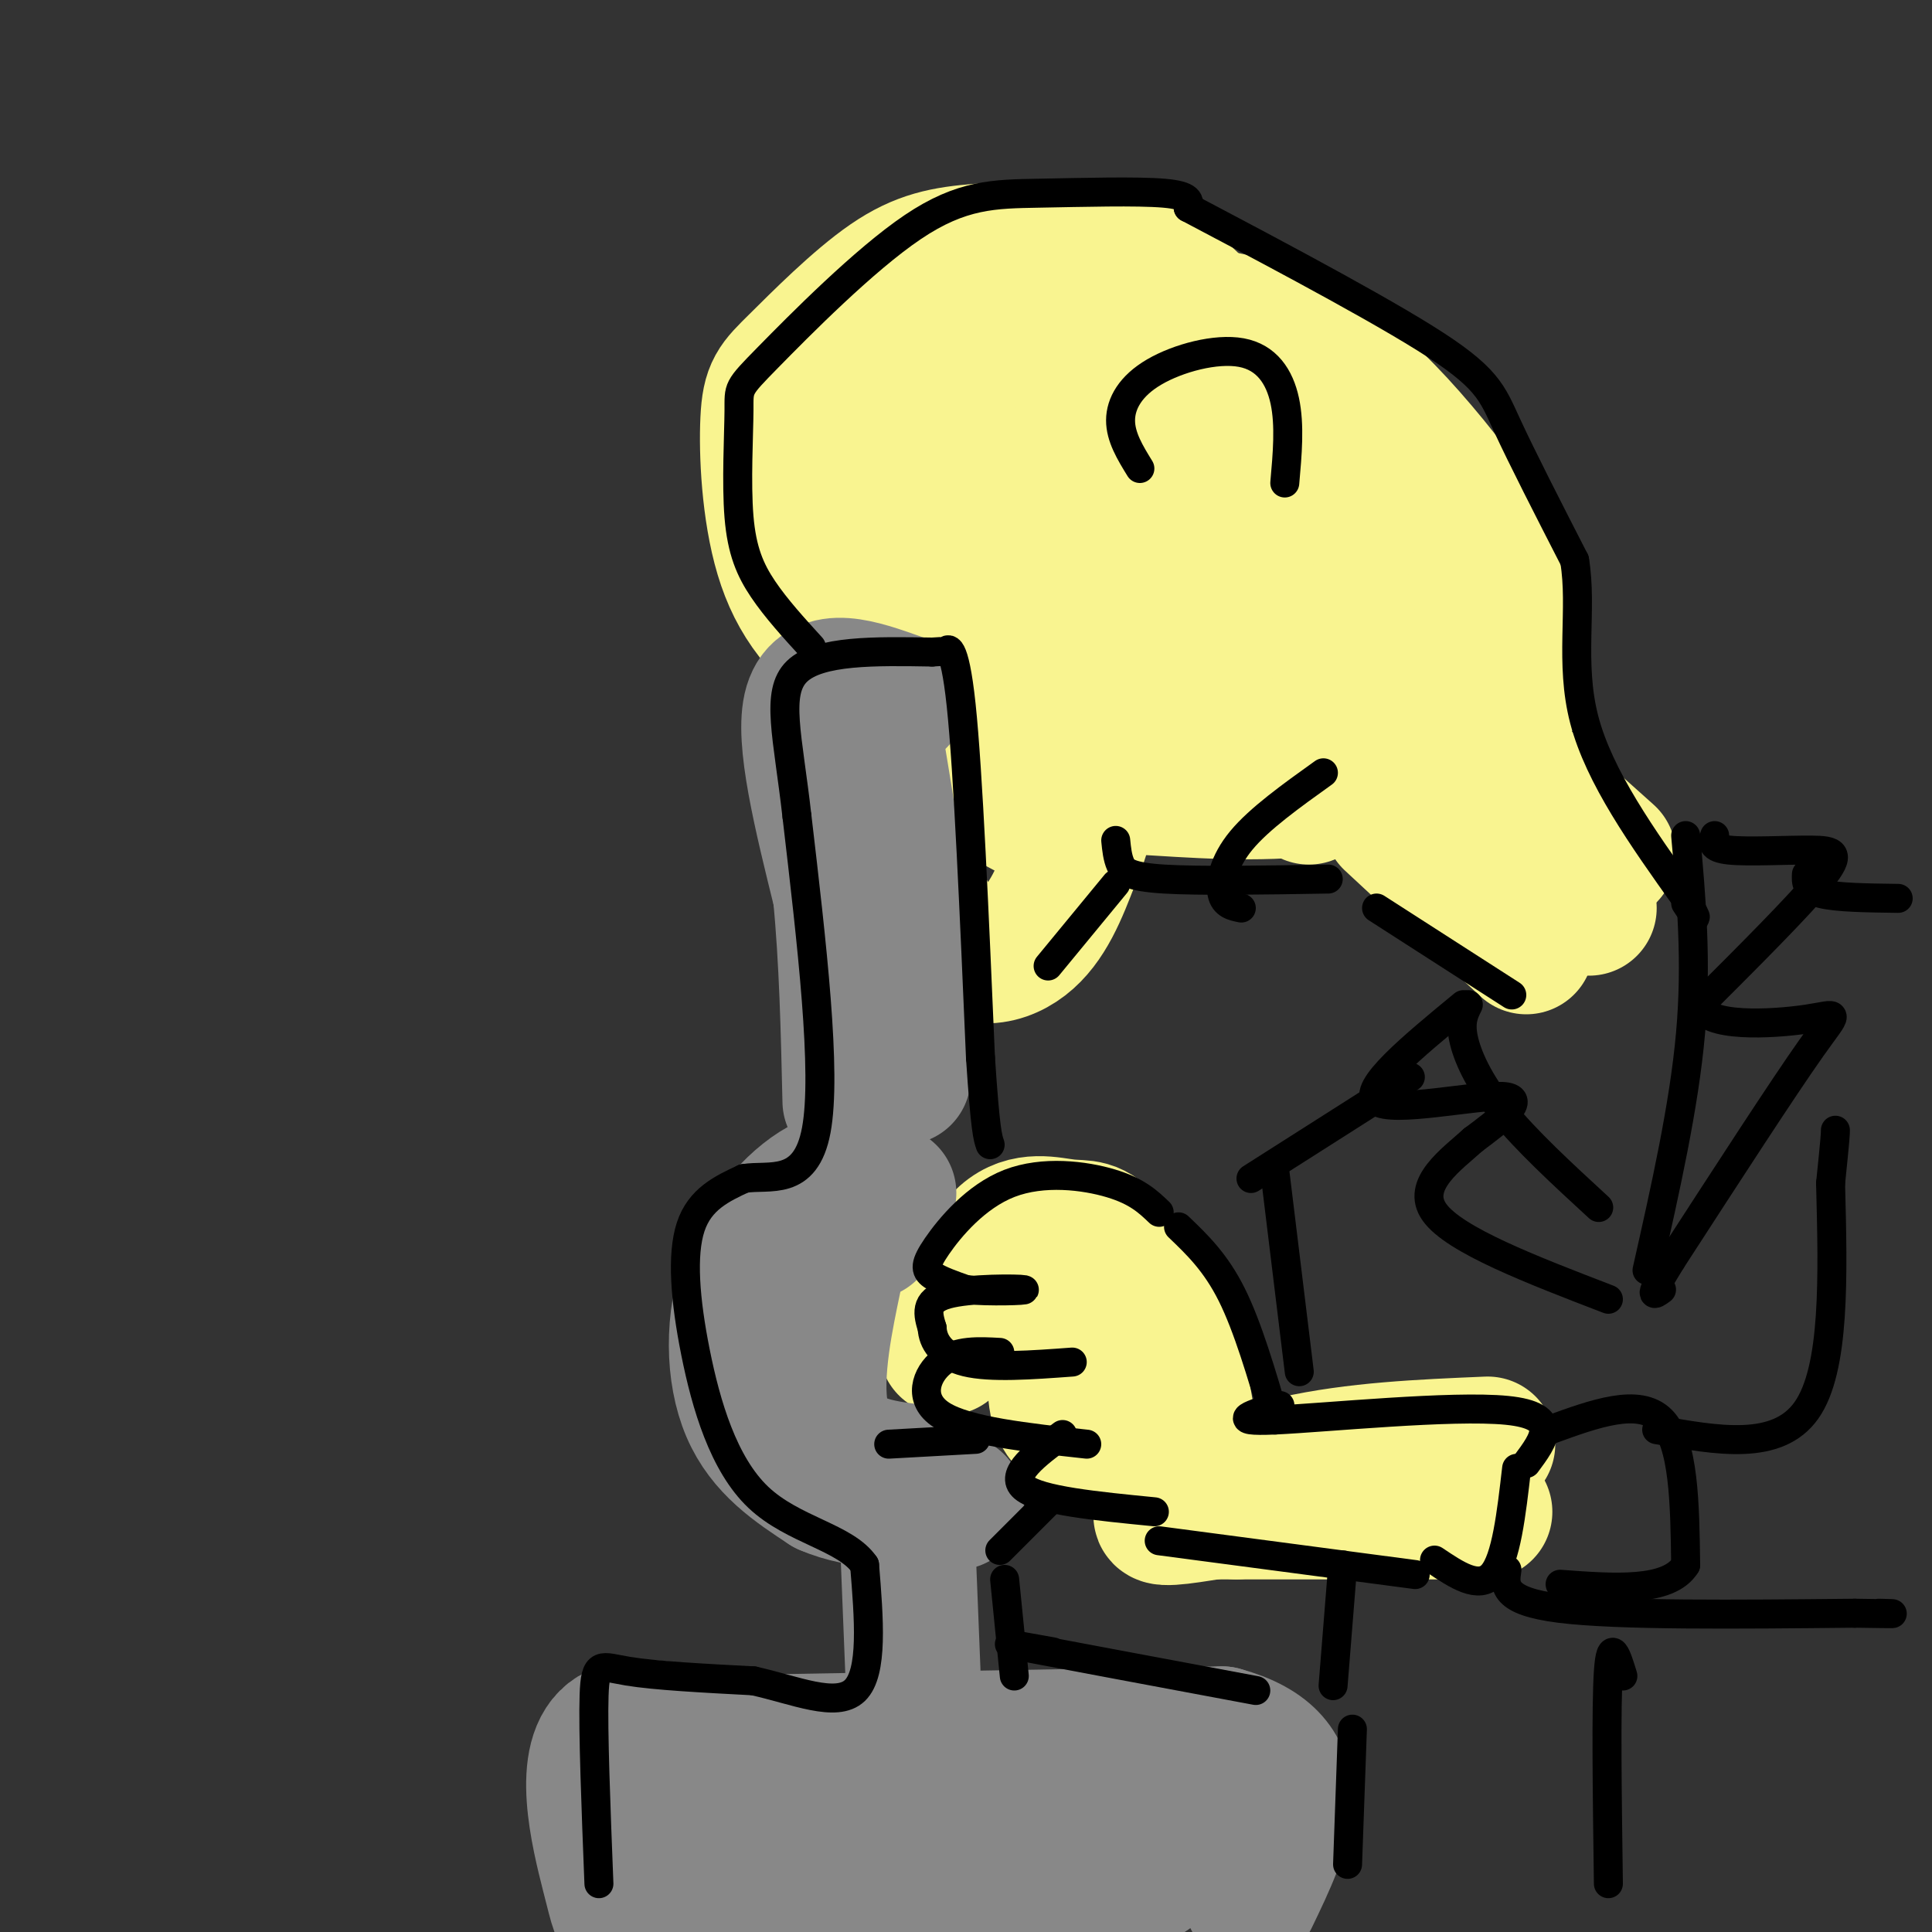 <svg viewBox='0 0 400 400' version='1.1' xmlns='http://www.w3.org/2000/svg' xmlns:xlink='http://www.w3.org/1999/xlink'><rect x="0" y="0" width="400" height="400" fill="#333333" stroke="none"/><g fill='none' stroke='rgb(249,244,144)' stroke-width='28' stroke-linecap='round' stroke-linejoin='round'><path d='M180,151c4.133,16.600 8.267,33.200 14,41c5.733,7.800 13.067,6.800 18,3c4.933,-3.800 7.467,-10.400 10,-17'/><path d='M222,178c2.333,-5.167 3.167,-9.583 4,-14'/><path d='M196,159c0.000,0.000 26.000,14.000 26,14'/><path d='M200,158c0.000,0.000 19.000,10.000 19,10'/><path d='M196,156c-6.128,-5.100 -12.255,-10.201 -16,-14c-3.745,-3.799 -5.107,-6.297 -6,-12c-0.893,-5.703 -1.317,-14.612 0,-22c1.317,-7.388 4.376,-13.254 10,-18c5.624,-4.746 13.812,-8.373 22,-12'/><path d='M206,78c8.801,-2.762 19.802,-3.668 29,-2c9.198,1.668 16.592,5.911 22,9c5.408,3.089 8.831,5.026 14,11c5.169,5.974 12.085,15.987 19,26'/><path d='M290,122c3.994,6.478 4.478,9.674 6,14c1.522,4.326 4.082,9.784 1,15c-3.082,5.216 -11.805,10.192 -24,12c-12.195,1.808 -27.860,0.448 -36,0c-8.140,-0.448 -8.754,0.015 -17,-4c-8.246,-4.015 -24.123,-12.507 -40,-21'/><path d='M180,138c-10.052,-6.887 -15.183,-13.603 -18,-23c-2.817,-9.397 -3.319,-21.474 -3,-28c0.319,-6.526 1.458,-7.501 6,-12c4.542,-4.499 12.485,-12.520 19,-17c6.515,-4.480 11.602,-5.417 19,-6c7.398,-0.583 17.107,-0.811 24,0c6.893,0.811 10.969,2.660 17,8c6.031,5.340 14.015,14.170 22,23'/><path d='M266,83c8.870,13.821 20.045,36.873 24,47c3.955,10.127 0.689,7.327 -2,8c-2.689,0.673 -4.801,4.818 -12,7c-7.199,2.182 -19.486,2.399 -27,1c-7.514,-1.399 -10.254,-4.415 -15,-8c-4.746,-3.585 -11.499,-7.739 -16,-13c-4.501,-5.261 -6.751,-11.631 -9,-18'/><path d='M209,107c0.818,-3.745 7.365,-4.106 13,-2c5.635,2.106 10.360,6.679 8,5c-2.360,-1.679 -11.806,-9.610 -18,-13c-6.194,-3.390 -9.138,-2.240 -11,3c-1.862,5.240 -2.643,14.569 -1,22c1.643,7.431 5.712,12.962 11,17c5.288,4.038 11.797,6.582 17,5c5.203,-1.582 9.102,-7.291 13,-13'/><path d='M241,131c2.985,-6.036 3.948,-14.626 0,-18c-3.948,-3.374 -12.806,-1.533 -17,0c-4.194,1.533 -3.725,2.757 -4,6c-0.275,3.243 -1.294,8.504 2,12c3.294,3.496 10.902,5.228 16,6c5.098,0.772 7.686,0.585 10,0c2.314,-0.585 4.352,-1.569 5,-4c0.648,-2.431 -0.095,-6.308 0,-8c0.095,-1.692 1.027,-1.198 -4,-4c-5.027,-2.802 -16.014,-8.901 -27,-15'/><path d='M222,106c-3.350,-3.261 1.774,-3.913 9,-5c7.226,-1.087 16.554,-2.609 22,-1c5.446,1.609 7.012,6.348 8,11c0.988,4.652 1.400,9.218 1,12c-0.400,2.782 -1.613,3.781 -5,5c-3.387,1.219 -8.949,2.657 -17,1c-8.051,-1.657 -18.591,-6.408 -26,-11c-7.409,-4.592 -11.688,-9.026 -14,-14c-2.312,-4.974 -2.656,-10.487 -3,-16'/><path d='M197,88c2.777,-5.056 11.219,-9.695 19,-13c7.781,-3.305 14.903,-5.274 25,1c10.097,6.274 23.171,20.793 30,31c6.829,10.207 7.415,16.104 8,22'/><path d='M279,129c1.500,4.167 1.250,3.583 1,3'/><path d='M200,75c-1.879,-0.633 -3.758,-1.266 1,-3c4.758,-1.734 16.152,-4.567 26,-6c9.848,-1.433 18.150,-1.464 26,0c7.850,1.464 15.247,4.423 22,9c6.753,4.577 12.862,10.773 19,18c6.138,7.227 12.306,15.484 16,23c3.694,7.516 4.912,14.290 5,19c0.088,4.710 -0.956,7.355 -2,10'/><path d='M313,145c-1.595,3.143 -4.583,6.000 -12,8c-7.417,2.000 -19.262,3.143 -25,5c-5.738,1.857 -5.369,4.429 -5,7'/><path d='M288,170c0.000,0.000 28.000,26.000 28,26'/><path d='M305,169c4.000,5.917 8.000,11.833 12,15c4.000,3.167 8.000,3.583 12,4'/><path d='M314,160c0.000,0.000 19.000,17.000 19,17'/><path d='M308,299c-13.667,0.578 -27.333,1.156 -40,4c-12.667,2.844 -24.333,7.956 -27,10c-2.667,2.044 3.667,1.022 10,0'/><path d='M251,313c16.267,0.000 51.933,0.000 56,0c4.067,0.000 -23.467,0.000 -51,0'/><path d='M256,313c-10.121,-6.045 -9.925,-21.159 -12,-29c-2.075,-7.841 -6.422,-8.411 -11,-9c-4.578,-0.589 -9.386,-1.197 -12,2c-2.614,3.197 -3.032,10.199 -2,14c1.032,3.801 3.516,4.400 6,5'/><path d='M225,296c1.167,1.000 1.083,1.000 1,1'/><path d='M244,282c-5.214,-9.768 -10.429,-19.536 -14,-24c-3.571,-4.464 -5.500,-3.625 -9,-4c-3.500,-0.375 -8.571,-1.964 -13,2c-4.429,3.964 -8.214,13.482 -12,23'/></g>
<g fill='none' stroke='rgb(136,136,136)' stroke-width='28' stroke-linecap='round' stroke-linejoin='round'><path d='M180,146c2.917,17.083 5.833,34.167 7,47c1.167,12.833 0.583,21.417 0,30'/><path d='M186,145c-8.000,-2.833 -16.000,-5.667 -18,1c-2.000,6.667 2.000,22.833 6,39'/><path d='M174,185c1.333,13.667 1.667,28.333 2,43'/><path d='M184,247c-3.780,-2.256 -7.560,-4.512 -13,-2c-5.440,2.512 -12.542,9.792 -16,19c-3.458,9.208 -3.274,20.345 0,28c3.274,7.655 9.637,11.827 16,16'/><path d='M171,308c7.167,3.167 17.083,3.083 27,3'/><path d='M180,255c-1.929,0.917 -3.857,1.833 -5,3c-1.143,1.167 -1.500,2.583 -3,10c-1.500,7.417 -4.143,20.833 -1,28c3.143,7.167 12.071,8.083 21,9'/><path d='M188,321c0.000,0.000 1.000,25.000 1,25'/><path d='M180,365c14.000,0.917 28.000,1.833 26,2c-2.000,0.167 -20.000,-0.417 -38,-1'/><path d='M168,366c-16.044,-1.089 -37.156,-3.311 -41,-4c-3.844,-0.689 9.578,0.156 23,1'/><path d='M150,363c24.200,1.889 73.200,6.111 81,7c7.800,0.889 -25.600,-1.556 -59,-4'/><path d='M172,366c-19.226,-3.834 -37.793,-11.419 -45,-7c-7.207,4.419 -3.056,20.844 -1,29c2.056,8.156 2.016,8.045 3,8c0.984,-0.045 2.992,-0.022 5,0'/><path d='M134,396c4.956,-1.244 14.844,-4.356 33,-6c18.156,-1.644 44.578,-1.822 71,-2'/><path d='M238,388c-12.022,-2.978 -77.578,-9.422 -99,-12c-21.422,-2.578 1.289,-1.289 24,0'/><path d='M163,376c18.500,0.833 52.750,2.917 87,5'/><path d='M140,361c0.000,0.000 113.000,-2.000 113,-2'/><path d='M253,359c19.833,5.333 12.917,19.667 6,34'/></g>
<g fill='none' stroke='rgb(0,0,0)' stroke-width='6' stroke-linecap='round' stroke-linejoin='round'><path d='M349,173c1.167,13.000 2.333,26.000 1,41c-1.333,15.000 -5.167,32.000 -9,49'/><path d='M355,173c-0.446,1.292 -0.893,2.583 3,3c3.893,0.417 12.125,-0.042 17,0c4.875,0.042 6.393,0.583 2,6c-4.393,5.417 -14.696,15.708 -25,26'/><path d='M352,208c0.702,4.869 14.958,4.042 22,3c7.042,-1.042 6.869,-2.298 1,6c-5.869,8.298 -17.435,26.149 -29,44'/><path d='M346,261c-5.167,8.333 -3.583,7.167 -2,6'/><path d='M304,208c-0.867,1.733 -1.733,3.467 -1,7c0.733,3.533 3.067,8.867 8,15c4.933,6.133 12.467,13.067 20,20'/><path d='M303,208c-10.622,8.756 -21.244,17.511 -18,20c3.244,2.489 20.356,-1.289 26,-1c5.644,0.289 -0.178,4.644 -6,9'/><path d='M305,236c-4.311,3.933 -12.089,9.267 -8,15c4.089,5.733 20.044,11.867 36,18'/><path d='M374,181c-0.083,1.583 -0.167,3.167 3,4c3.167,0.833 9.583,0.917 16,1'/><path d='M292,223c0.000,0.000 -33.000,21.000 -33,21'/><path d='M240,251c-2.284,-2.185 -4.568,-4.370 -10,-6c-5.432,-1.630 -14.013,-2.705 -21,0c-6.987,2.705 -12.381,9.190 -15,13c-2.619,3.810 -2.463,4.946 -1,6c1.463,1.054 4.231,2.027 7,3'/><path d='M200,267c4.714,0.488 13.000,0.208 12,0c-1.000,-0.208 -11.286,-0.345 -16,1c-4.714,1.345 -3.857,4.173 -3,7'/><path d='M193,275c0.111,2.644 1.889,5.756 7,7c5.111,1.244 13.556,0.622 22,0'/><path d='M207,280c-4.400,-0.244 -8.800,-0.489 -12,2c-3.200,2.489 -5.200,7.711 0,11c5.200,3.289 17.600,4.644 30,6'/><path d='M220,297c-5.583,4.167 -11.167,8.333 -8,11c3.167,2.667 15.083,3.833 27,5'/><path d='M244,254c3.833,3.667 7.667,7.333 11,14c3.333,6.667 6.167,16.333 9,26'/><path d='M240,319c0.000,0.000 53.000,7.000 53,7'/><path d='M265,291c-5.667,1.733 -11.333,3.467 -1,3c10.333,-0.467 36.667,-3.133 48,-2c11.333,1.133 7.667,6.067 4,11'/><path d='M297,323c4.583,3.083 9.167,6.167 12,3c2.833,-3.167 3.917,-12.583 5,-22'/><path d='M321,296c9.167,-3.333 18.333,-6.667 23,-2c4.667,4.667 4.833,17.333 5,30'/><path d='M349,324c-3.500,5.667 -14.750,4.833 -26,4'/><path d='M343,296c12.500,2.250 25.000,4.500 31,-4c6.000,-8.500 5.500,-27.750 5,-47'/><path d='M379,245c1.000,-9.667 1.000,-10.333 1,-11'/><path d='M264,243c0.000,0.000 5.000,41.000 5,41'/><path d='M278,324c0.000,0.000 -2.000,25.000 -2,25'/><path d='M336,347c-1.250,-4.083 -2.500,-8.167 -3,-1c-0.500,7.167 -0.250,25.583 0,44'/><path d='M312,325c-0.500,3.250 -1.000,6.500 11,8c12.000,1.500 36.500,1.250 61,1'/><path d='M384,334c11.000,0.167 8.000,0.083 5,0'/><path d='M124,390c-0.622,-15.867 -1.244,-31.733 -1,-39c0.244,-7.267 1.356,-5.933 7,-5c5.644,0.933 15.822,1.467 26,2'/><path d='M156,348c8.622,1.911 17.178,5.689 21,2c3.822,-3.689 2.911,-14.844 2,-26'/><path d='M179,324c-3.936,-5.758 -14.777,-7.152 -22,-14c-7.223,-6.848 -10.829,-19.152 -13,-30c-2.171,-10.848 -2.906,-20.242 -1,-26c1.906,-5.758 6.453,-7.879 11,-10'/><path d='M154,244c5.222,-0.889 12.778,1.889 15,-10c2.222,-11.889 -0.889,-38.444 -4,-65'/><path d='M165,169c-1.867,-16.600 -4.533,-25.600 0,-30c4.533,-4.400 16.267,-4.200 28,-4'/><path d='M193,135c4.881,-0.405 3.083,0.583 3,0c-0.083,-0.583 1.548,-2.738 3,11c1.452,13.738 2.726,43.369 4,73'/><path d='M203,219c1.000,15.167 1.500,16.583 2,18'/><path d='M184,299c0.000,0.000 18.000,-1.000 18,-1'/><path d='M217,311c0.000,0.000 -10.000,10.000 -10,10'/><path d='M208,327c0.000,0.000 2.000,20.000 2,20'/><path d='M218,342c-6.500,-1.167 -13.000,-2.333 -6,-1c7.000,1.333 27.500,5.167 48,9'/><path d='M280,358c0.000,0.000 -1.000,28.000 -1,28'/><path d='M217,200c0.000,0.000 14.000,-17.000 14,-17'/><path d='M231,174c0.178,1.778 0.356,3.556 1,5c0.644,1.444 1.756,2.556 9,3c7.244,0.444 20.622,0.222 34,0'/><path d='M257,188c-1.756,-0.356 -3.511,-0.711 -4,-3c-0.489,-2.289 0.289,-6.511 4,-11c3.711,-4.489 10.356,-9.244 17,-14'/><path d='M168,134c-3.655,-4.006 -7.310,-8.012 -10,-12c-2.690,-3.988 -4.415,-7.958 -5,-15c-0.585,-7.042 -0.030,-17.157 0,-22c0.030,-4.843 -0.464,-4.414 6,-11c6.464,-6.586 19.887,-20.188 30,-27c10.113,-6.812 16.915,-6.834 26,-7c9.085,-0.166 20.453,-0.476 26,0c5.547,0.476 5.274,1.738 5,3'/><path d='M246,43c11.012,5.833 36.042,18.917 49,27c12.958,8.083 13.845,11.167 17,18c3.155,6.833 8.577,17.417 14,28'/><path d='M326,116c1.689,10.044 -1.089,21.156 2,33c3.089,11.844 12.044,24.422 21,37'/><path d='M349,186c3.500,6.333 1.750,3.667 0,1'/><path d='M285,188c0.000,0.000 28.000,18.000 28,18'/><path d='M236,97c-2.010,-3.268 -4.019,-6.536 -4,-10c0.019,-3.464 2.067,-7.124 7,-10c4.933,-2.876 12.751,-4.967 18,-4c5.249,0.967 7.928,4.990 9,10c1.072,5.010 0.536,11.005 0,17'/></g>
</svg>